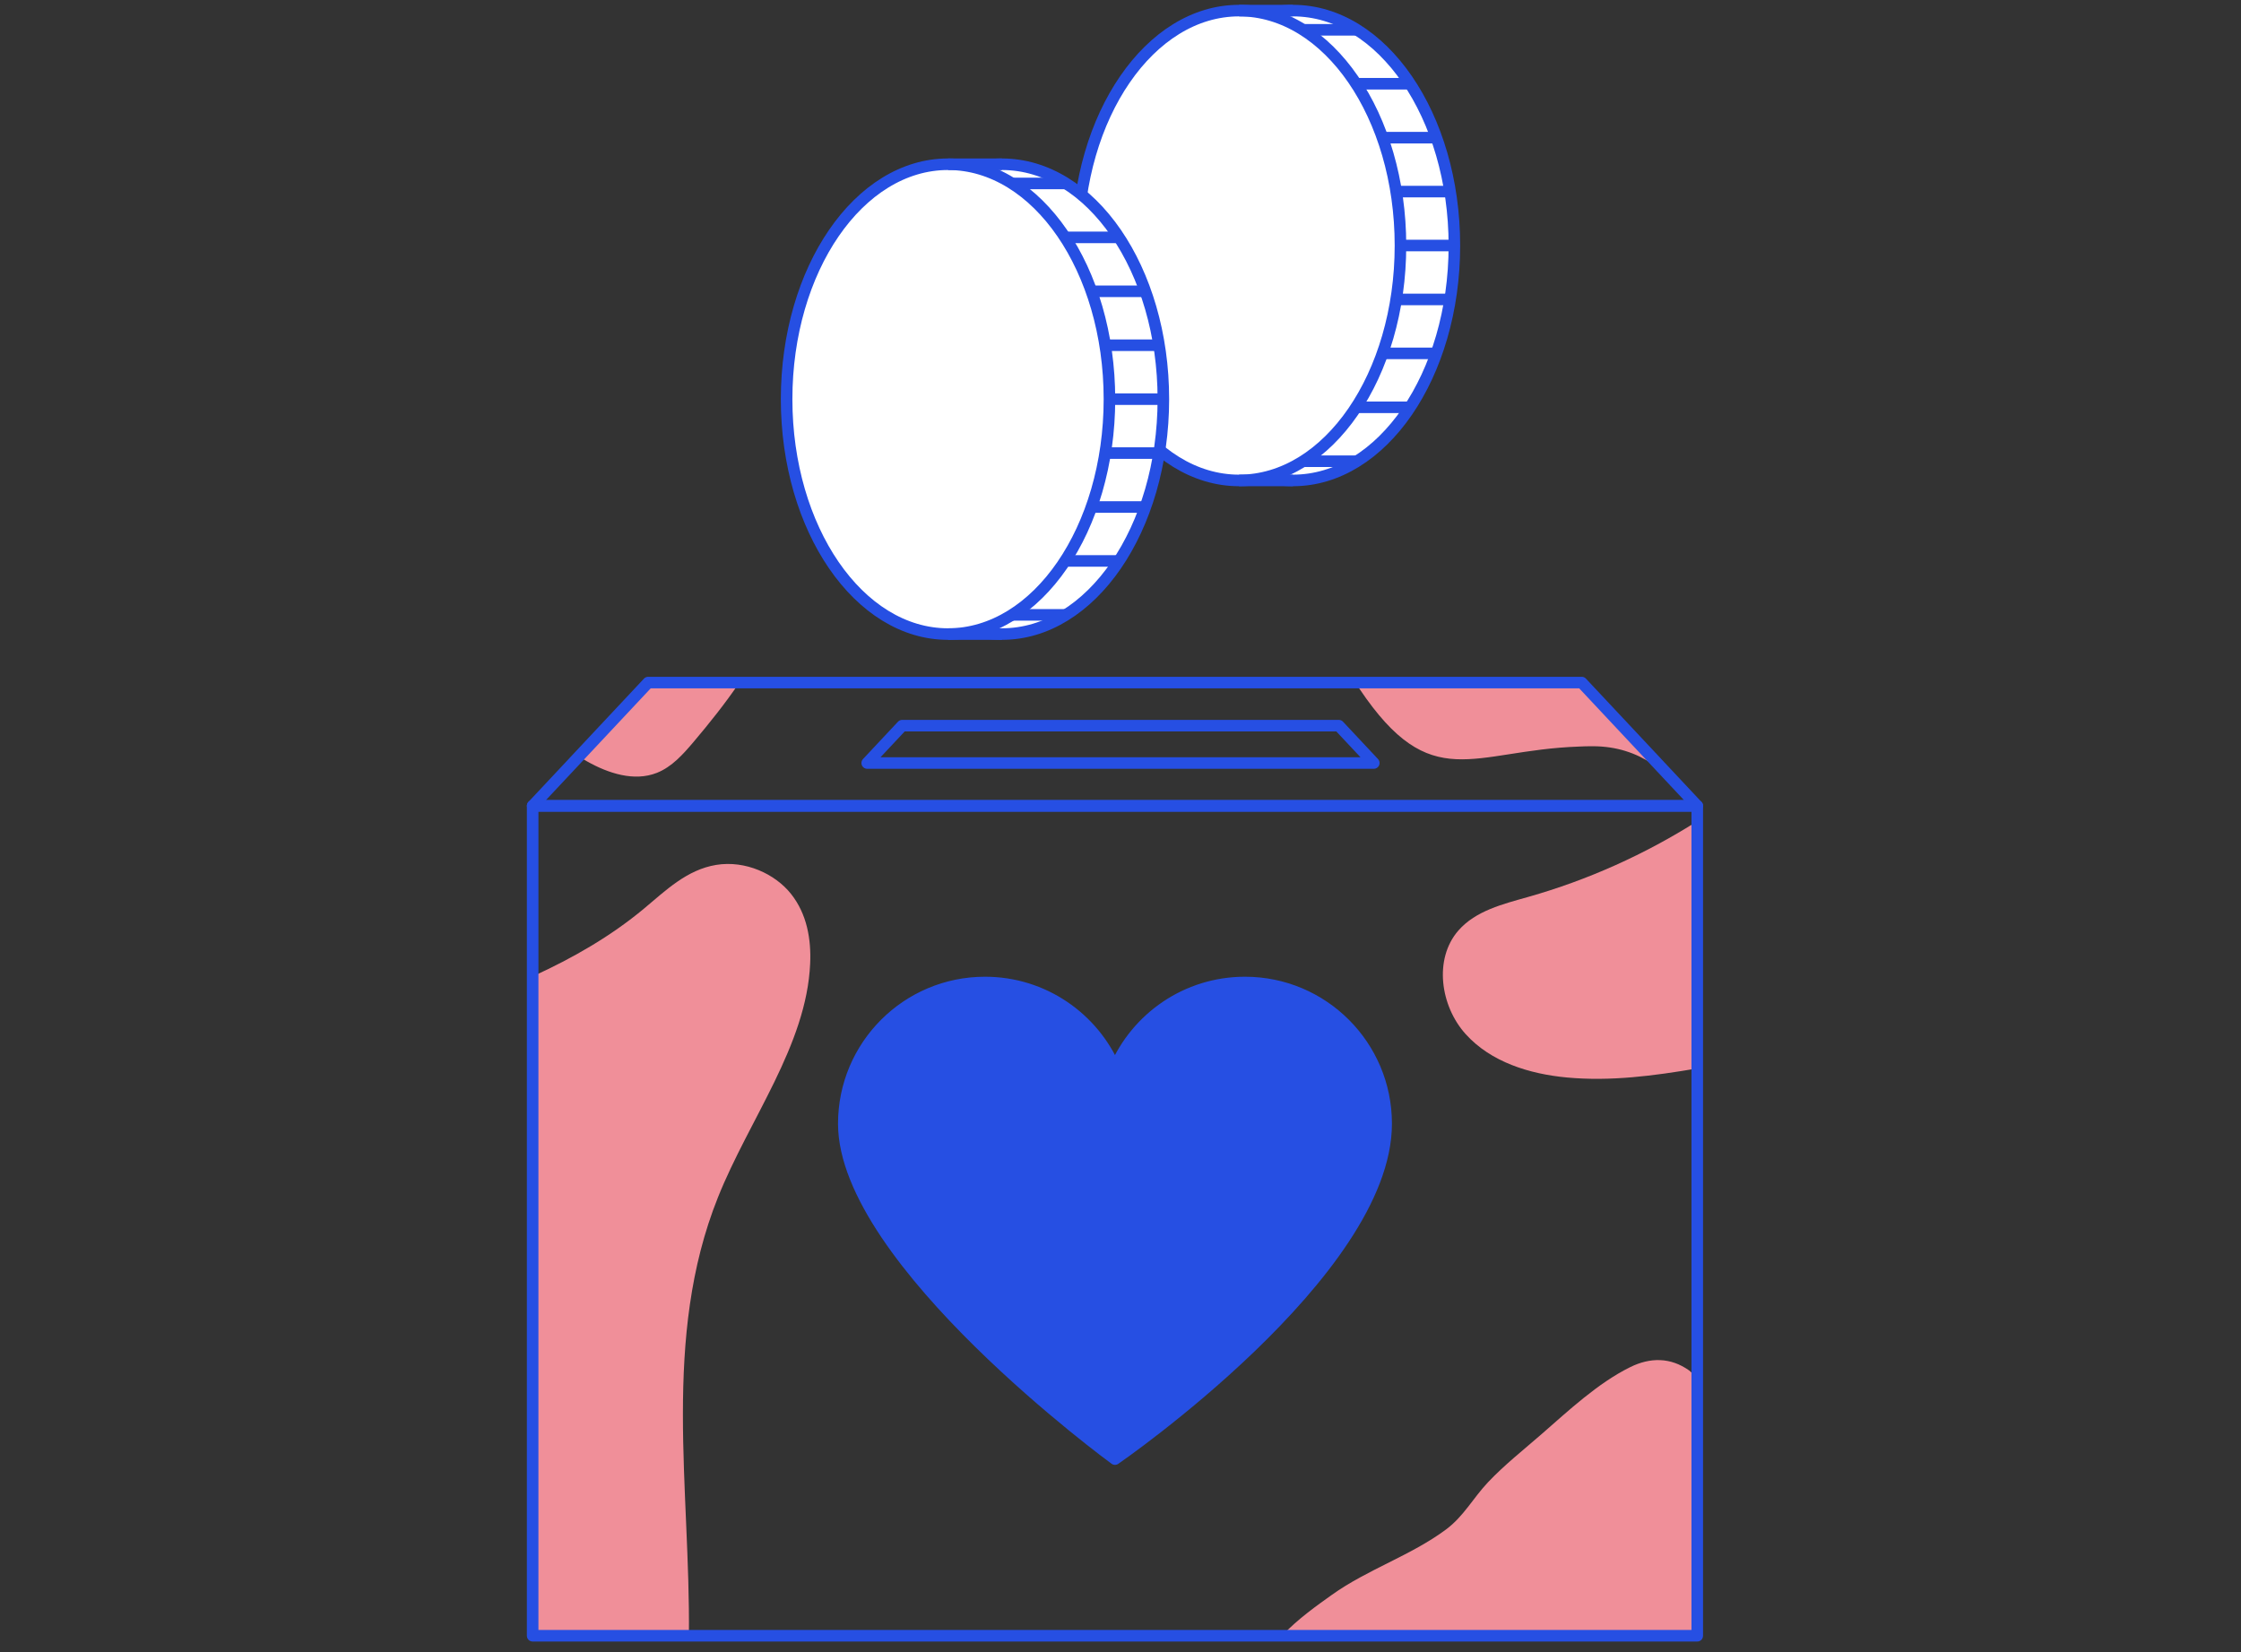 <?xml version="1.0" encoding="utf-8"?>
<!-- Generator: Adobe Illustrator 24.0.0, SVG Export Plug-In . SVG Version: 6.00 Build 0)  -->
<svg version="1.1" id="Layer_3" xmlns="http://www.w3.org/2000/svg" xmlns:xlink="http://www.w3.org/1999/xlink" x="0px" y="0px"
	 viewBox="0 0 775.82 571.95" style="enable-background:new 0 0 775.82 571.95;" xml:space="preserve">
<rect x="0" y="0" width="775.82" height="571.95" fill="#333333" stroke="none"/>
<style type="text/css">
	.st0{fill:#F08F99;}
	.st1{fill:none;stroke:#264FE3;stroke-width:4;stroke-linecap:round;stroke-linejoin:round;stroke-miterlimit:10;}
	.st2{fill:#FFFFFF;stroke:#264FE3;stroke-width:4;stroke-miterlimit:10;}
	.st3{fill:#264FE3;}
</style>
<g>
	<path class="st0" d="M584.73,474.43c-6.39-4.51-13.38-4.57-20.38-1.11c-11.15,5.5-21.31,15.03-30.58,23.11
		c-6.21,5.42-12.97,10.75-18.63,16.74c-5.14,5.44-8.4,11.78-14.53,16.34c-12.2,9.07-27.11,13.77-39.54,22.65
		c-4.73,3.38-11.85,8.35-17.25,14.15h143.77v-88.98C586.3,475.9,585.25,474.8,584.73,474.43z"/>
	<path class="st0" d="M248.56,414.51c10.84-27.07,30.66-52.63,31.91-80.89c0.38-8.45-1.1-17.2-6.63-24.15
		c-5.53-6.95-15.79-11.67-25.87-10.04c-10.22,1.66-17.61,8.96-25.03,15.14c-11.32,9.44-24.47,17.07-38.54,23.46v228.28h54.09
		C239.04,515.29,229.07,463.18,248.56,414.51z"/>
	<path class="st0" d="M504.88,322.16c-8.58,9.84-6.24,26.14,2.51,35.84c8.74,9.7,22.1,13.82,35.03,15.03
		c15.12,1.41,30.14-0.57,45.16-3.14v-85.58c-18.13,11.48-37.88,20.36-58.49,26.2C520.36,312.99,510.88,315.28,504.88,322.16z"/>
	<path class="st0" d="M227.42,267.56c5.2-2.06,9.1-6.46,12.73-10.75c5.54-6.55,10.98-13.36,15.82-20.5H224.4l-24.01,25.62
		c0.93,0.57,1.87,1.12,2.82,1.65C210.59,267.74,219.55,270.68,227.42,267.56z"/>
	<path class="st0" d="M546.5,258.47c1.57-0.09,3.17-0.12,4.84-0.12c16.76,0,26.78,9.5,35.64,20.64h0.61l-40-42.68h-78.38
		c0.49,0.74,0.96,1.47,1.47,2.22C495.5,275.44,509.61,259.79,546.5,258.47z"/>
</g>
<path class="st1" d="M587.58,278.99v287.32H184.4V278.99H587.58z M479.88,389.03c0-27-21.89-48.88-48.88-48.88
	c-20.21,0-37.56,12.27-45,29.76c-7.44-17.49-24.79-29.76-45-29.76c-27,0-48.88,21.89-48.88,48.88c0,47.55,93.88,116.12,93.88,116.12
	S479.88,440.57,479.88,389.03z"/>
<polygon class="st1" points="224.4,236.31 184.4,278.99 587.58,278.99 547.58,236.31 "/>
<g>
	<g>
		<ellipse class="st2" cx="447.62" cy="85" rx="55.88" ry="81.33"/>
		<ellipse class="st2" cx="428.95" cy="85" rx="55.88" ry="81.33"/>
		<line class="st2" x1="428.95" y1="3.67" x2="447.62" y2="3.67"/>
		<line class="st2" x1="484.82" y1="85" x2="503.49" y2="85"/>
		<line class="st2" x1="428.95" y1="166.33" x2="447.62" y2="166.33"/>
		<line class="st2" x1="483.79" y1="103.67" x2="502.46" y2="103.67"/>
		<line class="st2" x1="478.29" y1="122.34" x2="496.96" y2="122.34"/>
		<line class="st2" x1="469.89" y1="141.01" x2="488.56" y2="141.01"/>
		<line class="st2" x1="451.22" y1="159.68" x2="469.89" y2="159.68"/>
		<path class="st2" d="M503.49,75.66"/>
		<path class="st2" d="M484.82,75.66"/>
		<line class="st2" x1="484" y1="66.33" x2="502.67" y2="66.33"/>
		<line class="st2" x1="478.39" y1="47.66" x2="497.06" y2="47.66"/>
		<line class="st2" x1="468.96" y1="28.99" x2="487.63" y2="28.99"/>
		<line class="st2" x1="451.22" y1="10.32" x2="469.89" y2="10.32"/>
	</g>
	<g>
		<ellipse class="st2" cx="346.87" cy="138.19" rx="55.88" ry="81.33"/>
		<ellipse class="st2" cx="328.2" cy="138.19" rx="55.88" ry="81.33"/>
		<line class="st2" x1="328.2" y1="56.86" x2="346.87" y2="56.86"/>
		<line class="st2" x1="384.08" y1="138.19" x2="402.75" y2="138.19"/>
		<line class="st2" x1="328.2" y1="219.52" x2="346.87" y2="219.52"/>
		<line class="st2" x1="383.04" y1="156.86" x2="401.71" y2="156.86"/>
		<line class="st2" x1="377.54" y1="175.53" x2="396.21" y2="175.53"/>
		<line class="st2" x1="369.14" y1="194.2" x2="387.81" y2="194.2"/>
		<line class="st2" x1="350.47" y1="212.87" x2="369.14" y2="212.87"/>
		<path class="st2" d="M402.75,128.85"/>
		<path class="st2" d="M384.08,128.85"/>
		<line class="st2" x1="383.25" y1="119.52" x2="401.92" y2="119.52"/>
		<line class="st2" x1="377.64" y1="100.85" x2="396.31" y2="100.85"/>
		<line class="st2" x1="368.21" y1="82.18" x2="386.88" y2="82.18"/>
		<line class="st2" x1="350.47" y1="63.51" x2="369.14" y2="63.51"/>
	</g>
</g>
<path class="st3" d="M479.88,389.03c0-27-21.89-48.88-48.88-48.88c-20.21,0-37.56,12.27-45,29.76c-7.44-17.49-24.79-29.76-45-29.76
	c-27,0-48.88,21.89-48.88,48.88c0,47.55,93.88,116.12,93.88,116.12S479.88,440.57,479.88,389.03z"/>
<polygon class="st1" points="312.33,251.23 300.22,264.16 475.6,264.16 463.49,251.23 "/>
</svg>
